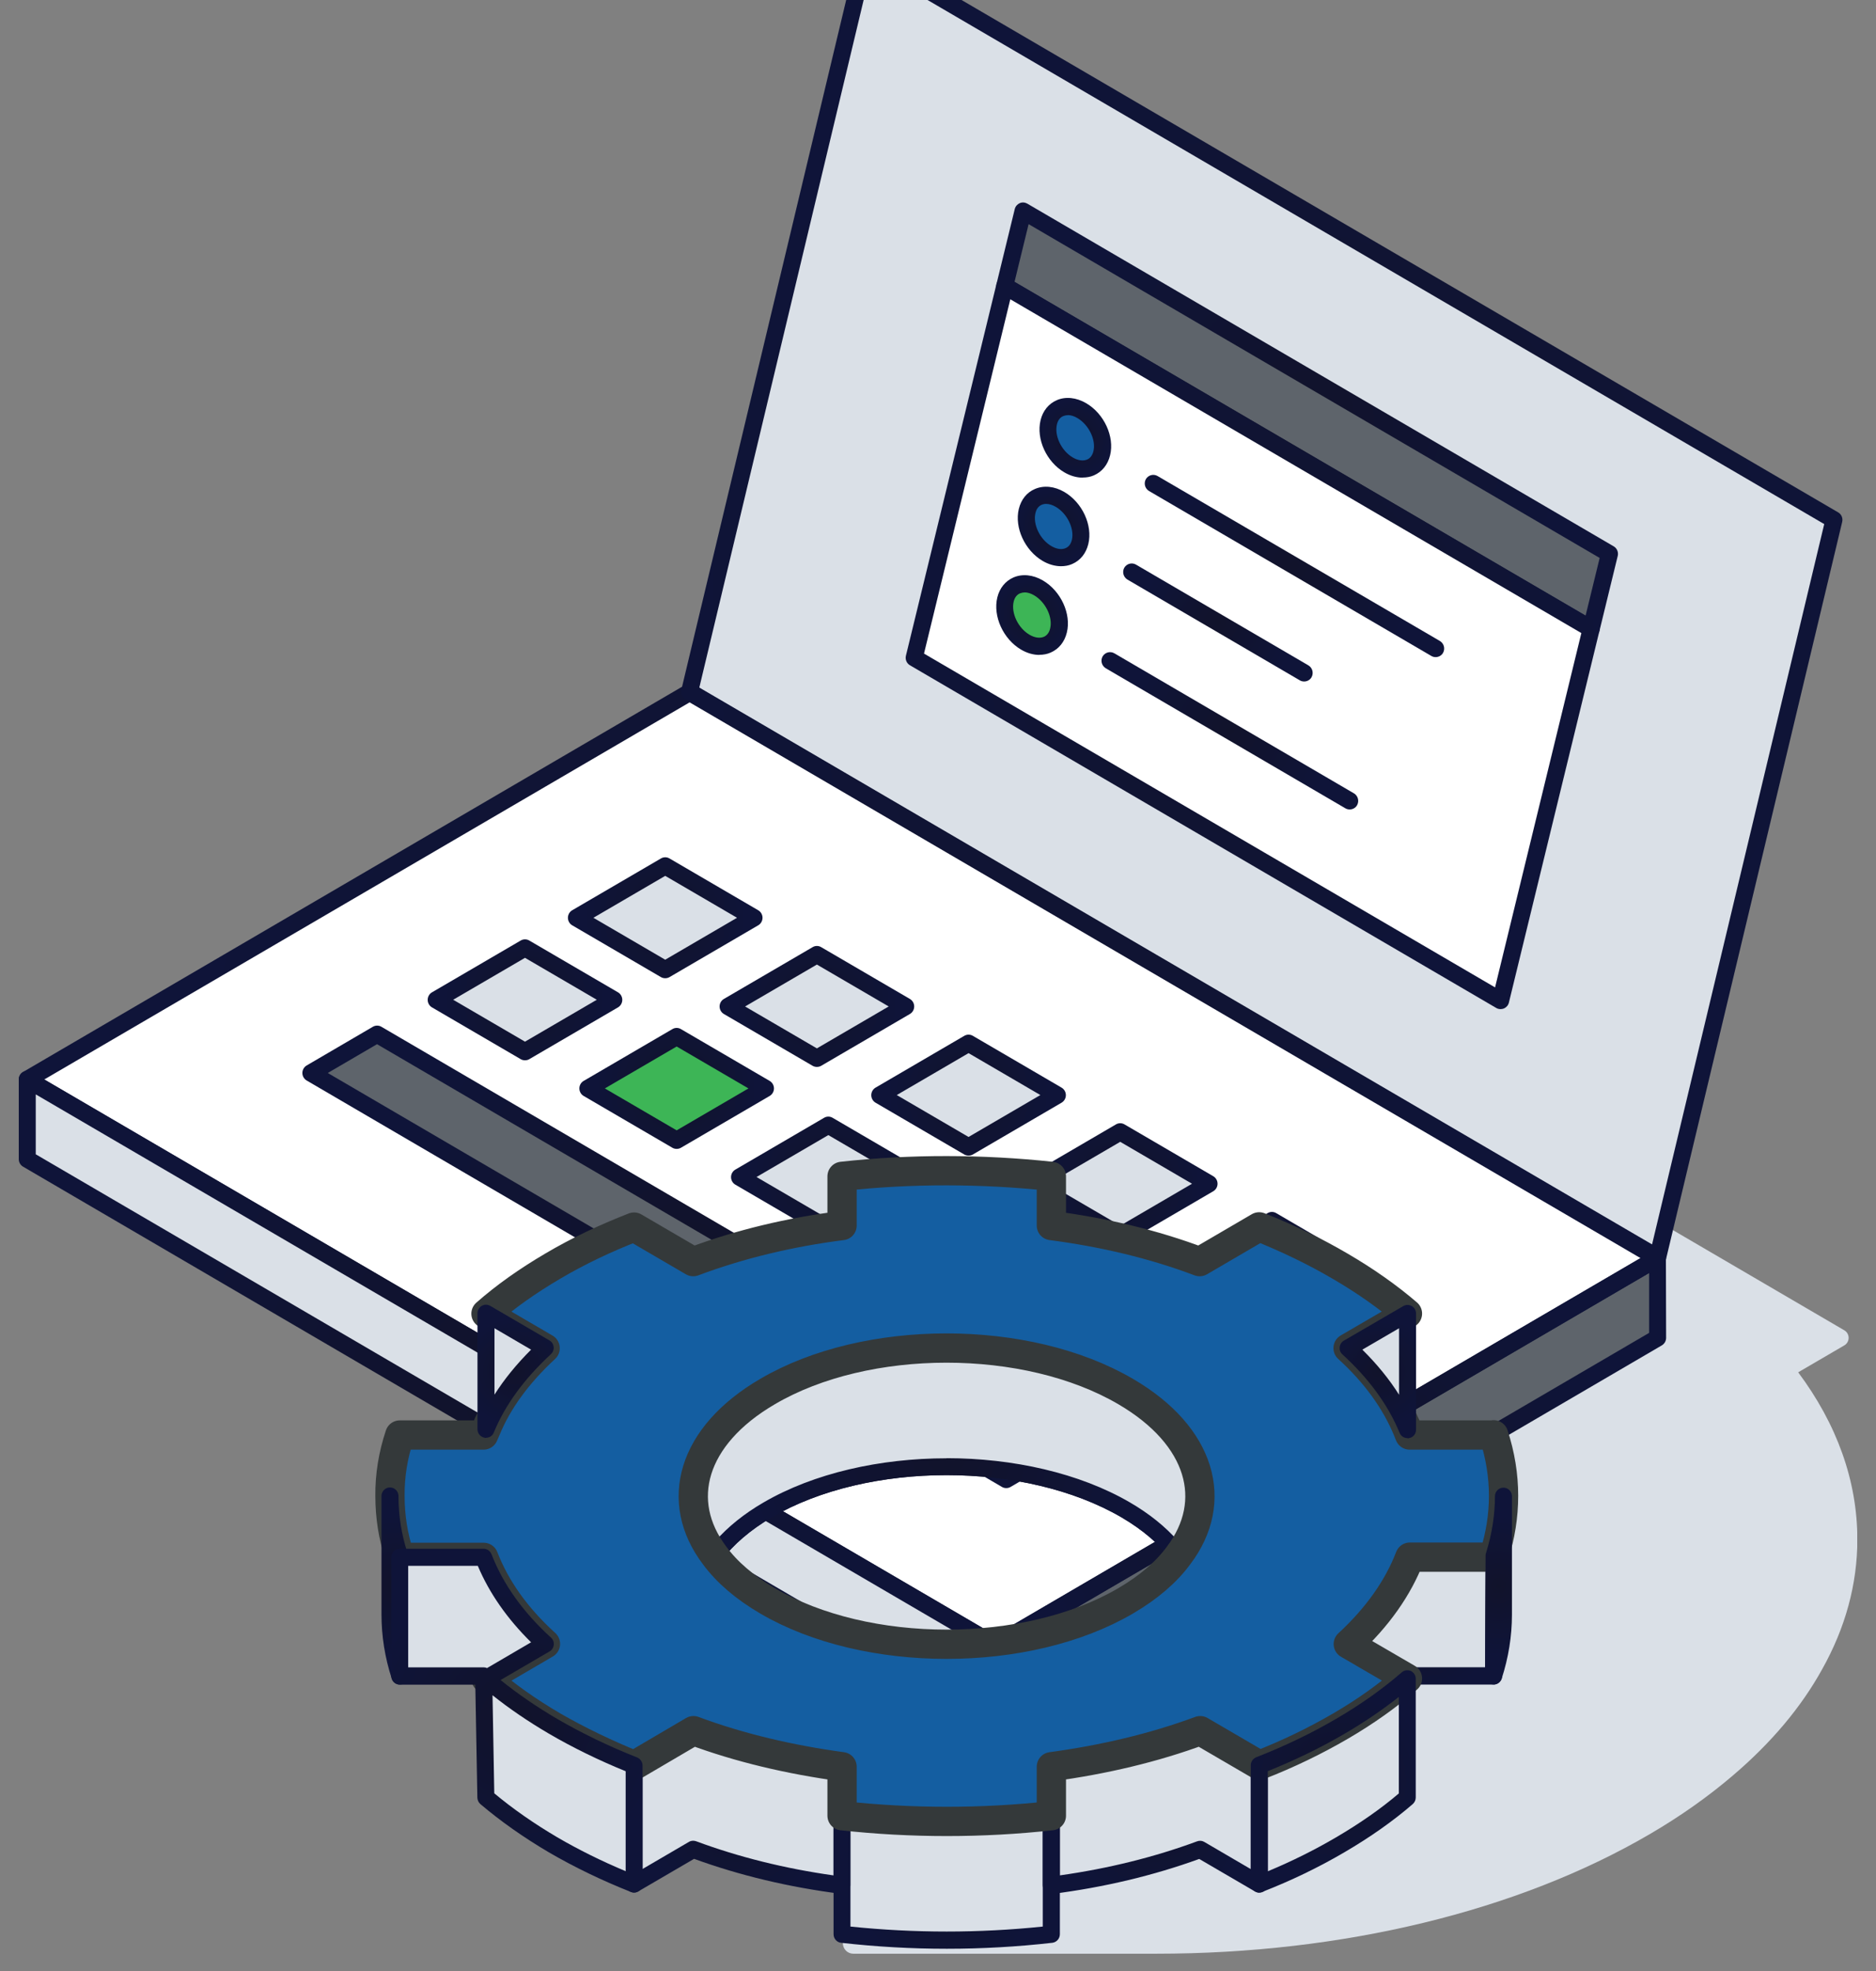 <svg width="100" height="105" viewBox="0 0 100 105" fill="none" xmlns="http://www.w3.org/2000/svg">
<rect x="0" y="0" width="100" height="105" fill="#808080" stroke="none"/>
<g clip-path="url(#clip0_1811_3606)">
<g style="mix-blend-mode:multiply">
<path d="M95.846 73.11L98.315 71.67C98.454 71.588 98.541 71.435 98.541 71.27C98.541 71.106 98.454 70.953 98.315 70.871L46.721 40.73C46.57 40.642 46.384 40.648 46.245 40.748C46.1 40.842 46.024 41.012 46.048 41.188L48.65 61.333C43.788 62.385 39.229 64.042 35.332 66.322C28.188 70.495 24.256 76.071 24.273 82.019V82.283C24.314 84.563 24.941 86.802 26.137 88.941C27.235 90.933 28.832 92.837 30.883 94.594C32.143 95.664 33.642 96.716 35.332 97.715C35.918 98.056 44.311 98.373 44.927 98.678V103.515C44.927 103.826 45.176 104.079 45.484 104.079H61.636C71.562 104.079 80.908 101.817 87.941 97.709C89.573 96.757 91.06 95.705 92.367 94.588C94.412 92.849 96.009 90.951 97.124 88.935C98.373 86.714 99.006 84.381 99.006 82.013C99.006 78.886 97.914 75.866 95.846 73.098V73.11Z" fill="#DAE0E7"/>
</g>
<path d="M88.354 67.022L53.046 87.648L1.453 57.508L36.761 36.887L88.354 67.022Z" fill="white"/>
<path d="M97.757 27.69L89.179 63.59L88.36 66.992L36.761 36.851L46.158 -2.451L97.757 27.69Z" fill="#DAE0E7"/>
<path d="M85.792 29.5L84.817 33.502L53.557 15.238L54.533 11.242L85.792 29.5Z" fill="#5E646B"/>
<path d="M84.817 33.96C84.735 33.96 84.66 33.943 84.59 33.901L53.331 15.643C53.157 15.543 53.07 15.337 53.116 15.138L54.092 11.136C54.127 10.995 54.225 10.883 54.353 10.824C54.487 10.765 54.632 10.777 54.76 10.848L86.019 29.106C86.193 29.206 86.28 29.418 86.234 29.611L85.258 33.614C85.223 33.755 85.124 33.866 84.997 33.925C84.939 33.948 84.881 33.96 84.817 33.96ZM54.08 15.014L84.52 32.797L85.27 29.723L54.83 11.941L54.08 15.014Z" fill="url(#paint0_radial_1811_3606)"/>
<path d="M53.557 15.238L48.731 35.041L79.99 53.3L84.817 33.496L53.557 15.238Z" fill="white"/>
<path d="M79.99 53.758C79.909 53.758 79.833 53.741 79.763 53.7L48.504 35.441C48.33 35.341 48.243 35.13 48.289 34.936L53.116 15.132C53.151 14.991 53.25 14.879 53.377 14.82C53.511 14.762 53.656 14.773 53.784 14.844L85.043 33.102C85.217 33.202 85.305 33.414 85.258 33.608L80.431 53.412C80.397 53.553 80.298 53.664 80.17 53.723C80.112 53.746 80.054 53.758 79.99 53.758ZM49.254 34.818L79.694 52.601L84.294 33.725L53.854 15.943L49.254 34.818Z" fill="url(#paint1_radial_1811_3606)"/>
<path d="M57.571 28.871C57.379 29.664 56.589 29.941 55.805 29.482C55.027 29.03 54.556 28.013 54.748 27.22C54.946 26.42 55.73 26.15 56.508 26.603C57.292 27.061 57.768 28.066 57.571 28.871Z" fill="#145EA1"/>
<path d="M56.427 33.59C56.229 34.389 55.439 34.671 54.655 34.213C53.877 33.76 53.407 32.744 53.598 31.944C53.79 31.151 54.58 30.875 55.358 31.327C56.142 31.786 56.618 32.802 56.421 33.596L56.427 33.59Z" fill="#3DB556"/>
<path d="M55.404 34.889C55.085 34.889 54.748 34.795 54.429 34.607C53.476 34.048 52.919 32.826 53.162 31.827C53.284 31.328 53.592 30.951 54.022 30.763C54.492 30.558 55.068 30.616 55.59 30.922C56.548 31.48 57.112 32.703 56.868 33.696C56.746 34.201 56.438 34.577 56.003 34.765C55.817 34.848 55.613 34.883 55.41 34.883L55.404 34.889ZM54.614 31.563C54.527 31.563 54.446 31.58 54.37 31.61C54.202 31.68 54.086 31.833 54.034 32.05C53.888 32.656 54.272 33.461 54.876 33.813C55.155 33.978 55.433 34.013 55.642 33.925C55.811 33.854 55.927 33.696 55.979 33.478C56.125 32.879 55.735 32.074 55.126 31.715C54.951 31.61 54.771 31.557 54.609 31.557L54.614 31.563Z" fill="url(#paint2_radial_1811_3606)"/>
<path d="M56.56 30.164C56.241 30.164 55.898 30.07 55.579 29.882C54.626 29.323 54.069 28.107 54.307 27.114C54.429 26.614 54.731 26.232 55.166 26.05C55.637 25.845 56.212 25.903 56.734 26.209C57.693 26.767 58.256 27.989 58.012 28.983C57.89 29.482 57.588 29.858 57.153 30.046C56.967 30.129 56.763 30.164 56.554 30.164H56.56ZM55.764 26.844C55.677 26.844 55.596 26.861 55.526 26.891C55.317 26.979 55.23 27.178 55.195 27.331C55.05 27.931 55.433 28.736 56.037 29.088C56.316 29.253 56.595 29.294 56.804 29.2C56.972 29.13 57.083 28.977 57.135 28.765C57.28 28.166 56.891 27.361 56.281 27.002C56.101 26.896 55.921 26.844 55.764 26.844Z" fill="url(#paint3_radial_1811_3606)"/>
<path d="M58.727 24.146C58.529 24.945 57.739 25.228 56.955 24.769C56.177 24.317 55.707 23.3 55.898 22.501C56.09 21.707 56.88 21.431 57.658 21.884C58.442 22.342 58.918 23.359 58.721 24.152L58.727 24.146Z" fill="#145EA1"/>
<path d="M57.71 25.445C57.391 25.445 57.054 25.351 56.734 25.163C55.782 24.605 55.224 23.388 55.468 22.383C55.59 21.884 55.898 21.508 56.328 21.32C56.798 21.114 57.373 21.173 57.896 21.478C58.855 22.037 59.418 23.259 59.174 24.252C59.052 24.758 58.744 25.134 58.314 25.322C58.128 25.404 57.925 25.439 57.722 25.439L57.71 25.445ZM56.92 22.119C56.833 22.119 56.752 22.137 56.676 22.166C56.508 22.236 56.392 22.389 56.34 22.607C56.194 23.212 56.578 24.017 57.182 24.37C57.461 24.534 57.739 24.57 57.948 24.481C58.117 24.411 58.233 24.252 58.285 24.035C58.431 23.435 58.041 22.63 57.431 22.272C57.257 22.166 57.077 22.113 56.915 22.113L56.92 22.119Z" fill="url(#paint4_radial_1811_3606)"/>
<path d="M76.528 35.006C76.453 35.006 76.372 34.989 76.302 34.947L61.247 26.156C61.032 26.027 60.957 25.751 61.079 25.527C61.207 25.31 61.48 25.233 61.7 25.357L76.755 34.148C76.97 34.278 77.045 34.554 76.923 34.777C76.842 34.924 76.685 35.006 76.528 35.006Z" fill="url(#paint5_radial_1811_3606)"/>
<path d="M69.518 36.305C69.443 36.305 69.361 36.287 69.292 36.246L60.097 30.875C59.883 30.746 59.807 30.469 59.929 30.246C60.057 30.029 60.33 29.952 60.55 30.076L69.745 35.447C69.96 35.576 70.035 35.852 69.913 36.076C69.832 36.222 69.675 36.305 69.518 36.305Z" fill="url(#paint6_radial_1811_3606)"/>
<path d="M71.946 43.122C71.87 43.122 71.789 43.104 71.719 43.063L58.942 35.6C58.727 35.47 58.651 35.194 58.773 34.971C58.901 34.754 59.174 34.677 59.395 34.8L72.172 42.264C72.387 42.393 72.463 42.669 72.341 42.892C72.26 43.039 72.103 43.122 71.946 43.122Z" fill="url(#paint7_radial_1811_3606)"/>
<path d="M88.36 71.276L53.052 91.897L53.046 87.648L88.354 67.022L88.36 71.276Z" fill="#5E646B"/>
<path d="M88.354 67.022L53.046 87.648L1.453 57.508L36.761 36.887L88.354 67.022Z" fill="white"/>
<path d="M53.046 88.106C52.971 88.106 52.889 88.089 52.82 88.048L1.227 57.907C1.087 57.825 1 57.672 1 57.507C1 57.343 1.087 57.19 1.227 57.108L36.534 36.481C36.673 36.399 36.848 36.399 36.987 36.481L88.58 66.622C88.72 66.704 88.807 66.857 88.807 67.022C88.807 67.186 88.72 67.339 88.58 67.421L53.273 88.048C53.203 88.089 53.122 88.106 53.046 88.106ZM2.359 57.507L53.046 87.113L87.448 67.022L36.76 37.416L2.359 57.507Z" fill="url(#paint8_radial_1811_3606)"/>
<path d="M53.052 92.355C52.977 92.355 52.895 92.338 52.825 92.297C52.686 92.214 52.599 92.061 52.599 91.903L52.587 87.654C52.587 87.49 52.675 87.337 52.814 87.254L88.121 66.628C88.261 66.546 88.435 66.546 88.574 66.628C88.714 66.71 88.801 66.863 88.801 67.022L88.812 71.27C88.812 71.435 88.725 71.588 88.586 71.67L53.279 92.297C53.209 92.338 53.128 92.355 53.052 92.355ZM53.499 87.913V91.104L87.906 71.006V67.815L53.499 87.913Z" fill="url(#paint9_radial_1811_3606)"/>
<path d="M35.459 51.654L30.726 48.892L35.459 46.13L40.193 48.892L35.459 51.654Z" fill="#DAE0E7"/>
<path d="M43.544 56.379L38.811 53.617L43.544 50.849L48.278 53.617L43.544 56.379Z" fill="#DAE0E7"/>
<path d="M51.629 61.104L46.895 58.336L51.629 55.574L56.363 58.336L51.629 61.104Z" fill="#DAE0E7"/>
<path d="M59.714 65.823L54.98 63.061L59.714 60.293L64.442 63.061L59.714 65.823Z" fill="#DAE0E7"/>
<path d="M67.799 70.547L63.065 67.785L67.799 65.018L72.527 67.785L67.799 70.547Z" fill="#145EA1"/>
<path d="M27.984 56.026L23.251 53.259L27.984 50.497L32.718 53.259L27.984 56.026Z" fill="#DAE0E7"/>
<path d="M36.069 60.745L31.336 57.983L36.069 55.216L40.797 57.983L36.069 60.745Z" fill="#3DB556"/>
<path d="M44.154 65.47L39.421 62.702L44.154 59.94L48.882 62.702L44.154 65.47Z" fill="#DAE0E7"/>
<path d="M52.239 70.189L47.505 67.427L52.239 64.665L56.967 67.427L52.239 70.189Z" fill="#DAE0E7"/>
<path d="M60.318 74.914L55.59 72.152L60.318 69.384L65.052 72.152L60.318 74.914Z" fill="#DAE0E7"/>
<path d="M53.052 91.897L1.453 61.756V57.507L53.046 87.648L53.052 91.897Z" fill="#DAE0E7"/>
<path d="M53.052 92.355C52.977 92.355 52.895 92.338 52.826 92.297L1.227 62.15C1.087 62.068 1 61.915 1 61.75V57.508C1 57.343 1.087 57.19 1.227 57.108C1.366 57.026 1.54 57.026 1.68 57.108L53.273 87.249C53.412 87.331 53.499 87.484 53.499 87.642V91.891C53.511 92.056 53.424 92.208 53.285 92.291C53.215 92.332 53.133 92.349 53.058 92.349L53.052 92.355ZM1.906 61.492L52.599 91.104V87.913L1.906 58.301V61.486V61.492Z" fill="url(#paint10_radial_1811_3606)"/>
<path d="M35.459 52.113C35.384 52.113 35.303 52.095 35.233 52.054L30.499 49.292C30.36 49.21 30.273 49.057 30.273 48.892C30.273 48.728 30.36 48.575 30.499 48.493L35.233 45.731C35.372 45.649 35.547 45.649 35.686 45.731L40.419 48.493C40.559 48.575 40.646 48.728 40.646 48.892C40.646 49.057 40.559 49.21 40.419 49.292L35.686 52.054C35.616 52.095 35.535 52.113 35.459 52.113ZM31.632 48.892L35.459 51.126L39.287 48.892L35.459 46.659L31.632 48.892Z" fill="url(#paint11_radial_1811_3606)"/>
<path d="M43.544 56.837C43.469 56.837 43.388 56.82 43.318 56.779L38.584 54.017C38.445 53.934 38.358 53.782 38.358 53.617C38.358 53.453 38.445 53.3 38.584 53.218L43.318 50.456C43.457 50.373 43.631 50.373 43.771 50.456L48.504 53.218C48.644 53.3 48.731 53.453 48.731 53.617C48.731 53.782 48.644 53.934 48.504 54.017L43.771 56.779C43.701 56.82 43.62 56.837 43.544 56.837ZM39.717 53.617L43.544 55.85L47.372 53.617L43.544 51.384L39.717 53.617Z" fill="url(#paint12_radial_1811_3606)"/>
<path d="M51.629 61.562C51.554 61.562 51.472 61.545 51.403 61.504L46.669 58.742C46.53 58.659 46.443 58.507 46.443 58.342C46.443 58.177 46.53 58.025 46.669 57.942L51.403 55.18C51.542 55.098 51.716 55.098 51.856 55.18L56.589 57.942C56.729 58.025 56.816 58.177 56.816 58.342C56.816 58.507 56.729 58.659 56.589 58.742L51.856 61.504C51.786 61.545 51.705 61.562 51.629 61.562ZM47.802 58.336L51.629 60.569L55.457 58.336L51.629 56.103L47.802 58.336Z" fill="url(#paint13_radial_1811_3606)"/>
<path d="M59.714 66.281C59.639 66.281 59.557 66.263 59.487 66.222L54.754 63.46C54.614 63.378 54.527 63.225 54.527 63.061C54.527 62.896 54.614 62.743 54.754 62.661L59.487 59.899C59.627 59.817 59.801 59.817 59.941 59.899L64.674 62.661C64.814 62.743 64.901 62.896 64.901 63.061C64.901 63.225 64.814 63.378 64.674 63.46L59.941 66.222C59.871 66.263 59.789 66.281 59.714 66.281ZM55.886 63.061L59.714 65.294L63.541 63.061L59.714 60.828L55.886 63.061Z" fill="url(#paint14_radial_1811_3606)"/>
<path d="M67.799 71.006C67.723 71.006 67.642 70.988 67.572 70.947L62.839 68.185C62.699 68.103 62.612 67.95 62.612 67.785C62.612 67.621 62.699 67.468 62.839 67.386L67.572 64.624C67.712 64.542 67.886 64.542 68.025 64.624L72.759 67.386C72.898 67.468 72.986 67.621 72.986 67.785C72.986 67.95 72.898 68.103 72.759 68.185L68.025 70.947C67.956 70.988 67.874 71.006 67.799 71.006ZM63.971 67.785L67.799 70.019L71.626 67.785L67.799 65.552L63.971 67.785Z" fill="url(#paint15_radial_1811_3606)"/>
<path d="M27.985 56.485C27.909 56.485 27.828 56.467 27.758 56.426L23.024 53.664C22.885 53.582 22.798 53.429 22.798 53.264C22.798 53.1 22.885 52.947 23.024 52.865L27.758 50.103C27.897 50.021 28.072 50.021 28.211 50.103L32.945 52.865C33.084 52.947 33.171 53.1 33.171 53.264C33.171 53.429 33.084 53.582 32.945 53.664L28.211 56.426C28.141 56.467 28.06 56.485 27.985 56.485ZM24.157 53.259L27.985 55.492L31.812 53.259L27.985 51.026L24.157 53.259Z" fill="url(#paint16_radial_1811_3606)"/>
<path d="M36.069 61.204C35.994 61.204 35.912 61.186 35.843 61.145L31.109 58.383C30.97 58.301 30.883 58.148 30.883 57.983C30.883 57.819 30.97 57.666 31.109 57.584L35.843 54.822C35.982 54.739 36.156 54.739 36.296 54.822L41.029 57.584C41.169 57.666 41.256 57.819 41.256 57.983C41.256 58.148 41.169 58.301 41.029 58.383L36.296 61.145C36.226 61.186 36.145 61.204 36.069 61.204ZM32.242 57.983L36.069 60.216L39.897 57.983L36.069 55.75L32.242 57.983Z" fill="url(#paint17_radial_1811_3606)"/>
<path d="M44.154 65.928C44.079 65.928 43.997 65.911 43.928 65.87L39.194 63.108C39.055 63.026 38.968 62.873 38.968 62.708C38.968 62.544 39.055 62.391 39.194 62.309L43.928 59.547C44.067 59.464 44.241 59.464 44.381 59.547L49.114 62.309C49.254 62.391 49.341 62.544 49.341 62.708C49.341 62.873 49.254 63.026 49.114 63.108L44.381 65.87C44.311 65.911 44.23 65.928 44.154 65.928ZM40.327 62.702L44.154 64.935L47.982 62.702L44.154 60.469L40.327 62.702Z" fill="url(#paint18_radial_1811_3606)"/>
<path d="M52.239 70.647C52.164 70.647 52.082 70.63 52.013 70.588L47.279 67.826C47.14 67.744 47.053 67.591 47.053 67.427C47.053 67.262 47.14 67.11 47.279 67.027L52.013 64.265C52.152 64.183 52.326 64.183 52.466 64.265L57.199 67.027C57.339 67.11 57.426 67.262 57.426 67.427C57.426 67.591 57.339 67.744 57.199 67.826L52.466 70.588C52.396 70.63 52.315 70.647 52.239 70.647ZM48.412 67.427L52.239 69.66L56.067 67.427L52.239 65.194L48.412 67.427Z" fill="url(#paint19_radial_1811_3606)"/>
<path d="M60.318 75.372C60.242 75.372 60.161 75.355 60.092 75.313L55.358 72.551C55.218 72.469 55.131 72.316 55.131 72.152C55.131 71.987 55.218 71.834 55.358 71.752L60.092 68.99C60.231 68.908 60.405 68.908 60.544 68.99L65.278 71.752C65.418 71.834 65.505 71.987 65.505 72.152C65.505 72.316 65.418 72.469 65.278 72.551L60.544 75.313C60.475 75.355 60.394 75.372 60.318 75.372ZM56.496 72.152L60.324 74.385L64.151 72.152L60.324 69.919L56.496 72.152Z" fill="url(#paint20_radial_1811_3606)"/>
<path d="M53.639 78.816L16.566 57.161L20.097 55.104L57.164 76.759L53.639 78.816Z" fill="#5E646B"/>
<path d="M53.639 79.274C53.563 79.274 53.482 79.257 53.412 79.215L16.345 57.56C16.206 57.478 16.118 57.325 16.118 57.161C16.118 56.996 16.206 56.843 16.345 56.761L19.876 54.698C20.016 54.616 20.19 54.616 20.329 54.698L57.397 76.353C57.536 76.436 57.623 76.588 57.623 76.753C57.623 76.918 57.536 77.07 57.397 77.153L53.865 79.215C53.795 79.257 53.714 79.274 53.639 79.274ZM17.472 57.161L53.633 78.287L56.258 76.753L20.097 55.627L17.472 57.161Z" fill="url(#paint21_radial_1811_3606)"/>
<path d="M88.36 67.451C88.278 67.451 88.203 67.427 88.133 67.392L36.534 37.251C36.36 37.151 36.273 36.945 36.319 36.746L45.717 -2.557C45.751 -2.698 45.844 -2.815 45.978 -2.868C46.111 -2.927 46.257 -2.915 46.384 -2.845L97.984 27.296C98.158 27.396 98.245 27.602 98.198 27.802L88.801 67.104C88.766 67.245 88.667 67.362 88.54 67.415C88.481 67.439 88.424 67.451 88.36 67.451ZM37.277 36.628L88.063 66.293L97.24 27.919L46.454 -1.746L37.277 36.628Z" fill="url(#paint22_radial_1811_3606)"/>
<path d="M79.607 76.447H75.14C75.1 76.347 75.065 76.254 75.024 76.159C74.391 74.632 73.34 73.162 71.859 71.817L75.024 69.977C73.99 69.09 72.794 68.244 71.441 67.456C70.099 66.669 68.647 65.969 67.119 65.358L63.948 67.21C61.486 66.281 58.808 65.646 56.043 65.288V62.667C52.361 62.273 48.557 62.261 44.886 62.667V65.288C42.11 65.64 39.426 66.281 36.952 67.21L33.798 65.37C32.259 65.969 30.819 66.651 29.465 67.45C28.124 68.238 26.933 69.078 25.905 69.983L29.059 71.823C27.589 73.18 26.526 74.637 25.905 76.154C25.859 76.254 25.818 76.353 25.777 76.447H21.311C20.951 77.523 20.776 78.616 20.788 79.697C20.788 80.772 20.951 81.836 21.288 82.859C21.299 82.9 21.305 82.935 21.317 82.965H25.783C26.405 84.581 27.497 86.144 29.076 87.572L25.905 89.423C26.945 90.328 28.141 91.174 29.489 91.962C30.842 92.737 32.294 93.436 33.81 94.048L36.964 92.197C39.426 93.113 42.115 93.742 44.886 94.118V96.727C48.574 97.133 52.373 97.133 56.043 96.727V94.118C58.82 93.742 61.503 93.113 63.977 92.197L67.131 94.036C68.67 93.436 70.111 92.737 71.452 91.956C72.805 91.168 73.99 90.322 75.024 89.417L71.87 87.583C73.439 86.138 74.531 84.569 75.152 82.953H79.618C79.618 82.953 79.636 82.882 79.647 82.847C79.978 81.813 80.147 80.761 80.147 79.685C80.147 78.61 79.973 77.517 79.618 76.436L79.607 76.447ZM62.827 82.859C62.177 83.746 61.23 84.563 60.004 85.28C54.736 88.365 46.181 88.365 40.913 85.28C39.688 84.563 38.741 83.746 38.09 82.859C35.918 79.991 36.865 76.494 40.913 74.132C46.181 71.041 54.725 71.041 60.004 74.132C64.053 76.494 64.999 79.991 62.827 82.859Z" fill="#145EA1"/>
<path d="M56.038 96.728V103.039C52.367 103.45 48.574 103.45 44.88 103.039V96.728C48.568 97.139 52.367 97.139 56.038 96.728Z" fill="#DAE0E7"/>
<path d="M67.125 94.042V100.365L63.971 98.525C61.497 99.442 58.814 100.083 56.038 100.435V94.124C58.814 93.76 61.497 93.119 63.971 92.202L67.125 94.042Z" fill="#DAE0E7"/>
<path d="M79.641 82.859L79.612 89.27H75.146C75.105 89.37 75.071 89.476 75.018 89.576V89.429L71.865 87.59C73.433 86.144 74.525 84.575 75.146 82.959H79.612C79.612 82.959 79.63 82.888 79.641 82.859Z" fill="#DAE0E7"/>
<path d="M75.018 89.429V95.752C73.985 96.645 72.8 97.486 71.447 98.273C70.105 99.06 68.664 99.76 67.125 100.359V94.036C68.664 93.436 70.105 92.743 71.447 91.956C72.8 91.168 73.985 90.322 75.018 89.423V89.429Z" fill="#DAE0E7"/>
<path d="M50.468 103.815C48.586 103.815 46.704 103.709 44.834 103.497C44.607 103.474 44.433 103.274 44.433 103.039V96.728C44.433 96.598 44.485 96.475 44.584 96.387C44.683 96.299 44.805 96.257 44.938 96.275C48.615 96.686 52.338 96.686 55.991 96.275C56.119 96.263 56.246 96.304 56.345 96.387C56.444 96.475 56.496 96.598 56.496 96.728V103.039C56.496 103.274 56.322 103.468 56.096 103.497C54.231 103.709 52.355 103.815 50.473 103.815H50.468ZM45.333 102.633C48.742 102.986 52.187 102.986 55.584 102.633V97.239C52.187 97.585 48.748 97.585 45.333 97.239V102.633Z" fill="url(#paint23_radial_1811_3606)"/>
<path d="M44.88 94.118V100.43C42.104 100.077 39.421 99.436 36.958 98.52L33.804 100.359V94.048L36.958 92.197C39.421 93.113 42.11 93.754 44.88 94.118Z" fill="#DAE0E7"/>
<path d="M44.88 100.888C44.88 100.888 44.845 100.888 44.822 100.888C42.051 100.536 39.42 99.907 36.998 99.025L34.025 100.759C33.885 100.841 33.711 100.841 33.572 100.759C33.432 100.677 33.345 100.524 33.345 100.359V94.048C33.345 93.883 33.432 93.736 33.572 93.654L36.725 91.803C36.842 91.732 36.981 91.721 37.109 91.768C39.502 92.661 42.139 93.296 44.932 93.666C45.159 93.695 45.327 93.889 45.327 94.118V100.43C45.327 100.559 45.269 100.688 45.176 100.771C45.095 100.847 44.985 100.888 44.874 100.888H44.88ZM36.958 98.061C37.01 98.061 37.062 98.073 37.115 98.091C39.38 98.931 41.837 99.542 44.427 99.907V94.518C41.784 94.148 39.293 93.537 36.998 92.702L34.251 94.312V99.566L36.725 98.12C36.795 98.079 36.871 98.061 36.952 98.061H36.958Z" fill="url(#paint24_radial_1811_3606)"/>
<path d="M62.827 83.317C62.688 83.329 62.554 83.252 62.467 83.135C61.811 82.259 60.905 81.49 59.778 80.831C54.632 77.834 46.274 77.834 41.14 80.831C40.013 81.49 39.084 82.283 38.451 83.135C38.364 83.252 38.224 83.323 38.09 83.317C37.951 83.317 37.818 83.252 37.73 83.135C36.691 81.76 36.302 80.232 36.598 78.71C36.975 76.794 38.387 75.072 40.687 73.733C46.071 70.571 54.835 70.571 60.231 73.733C62.525 75.072 63.942 76.794 64.32 78.71C64.622 80.232 64.227 81.76 63.187 83.135C63.1 83.247 62.967 83.317 62.827 83.317ZM50.456 77.681C53.993 77.681 57.536 78.469 60.231 80.038C61.253 80.632 62.119 81.325 62.798 82.101C63.425 81.078 63.646 79.979 63.431 78.892C63.112 77.264 61.817 75.719 59.778 74.532C54.632 71.517 46.274 71.517 41.146 74.532C39.113 75.719 37.812 77.27 37.492 78.898C37.277 79.979 37.492 81.078 38.125 82.107C38.793 81.343 39.67 80.637 40.693 80.044C43.382 78.475 46.919 77.687 50.456 77.687V77.681Z" fill="url(#paint25_radial_1811_3606)"/>
<path d="M56.038 100.888C55.927 100.888 55.823 100.847 55.736 100.771C55.637 100.682 55.584 100.559 55.584 100.43V94.118C55.584 93.889 55.753 93.695 55.979 93.666C58.773 93.302 61.41 92.661 63.815 91.768C63.942 91.721 64.082 91.732 64.198 91.803L67.352 93.642C67.491 93.725 67.578 93.877 67.578 94.042V100.365C67.578 100.53 67.491 100.682 67.352 100.765C67.212 100.847 67.038 100.847 66.899 100.765L63.925 99.031C61.491 99.913 58.86 100.541 56.09 100.894C56.072 100.894 56.049 100.894 56.032 100.894L56.038 100.888ZM56.49 94.518V99.907C59.081 99.542 61.544 98.931 63.815 98.091C63.942 98.044 64.082 98.056 64.198 98.126L66.672 99.572V94.306L63.925 92.702C61.625 93.537 59.127 94.148 56.49 94.518Z" fill="url(#paint26_radial_1811_3606)"/>
<path d="M75.018 90.04C74.984 90.04 74.949 90.04 74.914 90.028C74.751 89.987 74.629 89.864 74.583 89.711L71.638 87.989C71.51 87.918 71.429 87.789 71.412 87.642C71.394 87.495 71.452 87.354 71.557 87.254C73.049 85.879 74.112 84.381 74.722 82.8C74.792 82.624 74.96 82.506 75.146 82.506H79.456C79.531 82.465 79.618 82.447 79.706 82.465C79.926 82.5 80.1 82.647 80.1 82.871L80.071 89.282C80.071 89.534 79.868 89.74 79.618 89.74H75.454C75.454 89.74 75.436 89.775 75.431 89.793C75.355 89.952 75.193 90.046 75.024 90.046L75.018 90.04ZM72.614 87.501L74.96 88.871C75.018 88.835 75.082 88.818 75.146 88.818H79.165L79.189 83.423H75.454C74.85 84.863 73.897 86.232 72.62 87.501H72.614Z" fill="url(#paint27_radial_1811_3606)"/>
<path d="M62.827 82.859C62.177 81.995 61.242 81.155 60.004 80.438C54.731 77.364 46.181 77.364 40.913 80.438C39.676 81.155 38.735 81.995 38.09 82.859C35.918 79.991 36.865 76.495 40.913 74.132C46.181 71.041 54.725 71.041 60.004 74.132C64.053 76.495 64.999 79.991 62.827 82.859Z" fill="#DAE0E7"/>
<path d="M62.827 83.317C62.688 83.329 62.554 83.252 62.467 83.135C61.811 82.259 60.905 81.49 59.778 80.831C54.632 77.834 46.274 77.834 41.14 80.831C40.013 81.49 39.084 82.283 38.451 83.135C38.364 83.252 38.224 83.323 38.09 83.317C37.951 83.317 37.818 83.252 37.73 83.135C36.691 81.76 36.302 80.232 36.598 78.71C36.975 76.794 38.387 75.072 40.687 73.733C46.071 70.571 54.835 70.571 60.231 73.733C62.525 75.072 63.942 76.794 64.32 78.71C64.622 80.232 64.227 81.76 63.187 83.135C63.1 83.247 62.967 83.317 62.827 83.317ZM50.456 77.681C53.993 77.681 57.536 78.469 60.231 80.038C61.253 80.632 62.119 81.325 62.798 82.101C63.425 81.078 63.646 79.979 63.431 78.892C63.112 77.264 61.817 75.719 59.778 74.532C54.632 71.517 46.274 71.517 41.146 74.532C39.113 75.719 37.812 77.27 37.492 78.898C37.277 79.979 37.492 81.078 38.125 82.107C38.793 81.343 39.67 80.637 40.693 80.044C43.382 78.475 46.919 77.687 50.456 77.687V77.681Z" fill="url(#paint28_radial_1811_3606)"/>
<path d="M79.607 76.447H75.14C75.1 76.347 75.065 76.254 75.024 76.159C74.391 74.632 73.34 73.162 71.859 71.817L75.024 69.977C73.99 69.09 72.794 68.244 71.441 67.456C70.099 66.669 68.647 65.969 67.119 65.358L63.948 67.21C61.486 66.281 58.808 65.646 56.043 65.288V62.667C52.361 62.273 48.557 62.261 44.886 62.667V65.288C42.11 65.64 39.426 66.281 36.952 67.21L33.798 65.37C32.259 65.969 30.819 66.651 29.465 67.45C28.124 68.238 26.933 69.078 25.905 69.983L29.059 71.823C27.589 73.18 26.526 74.637 25.905 76.154C25.859 76.254 25.818 76.353 25.777 76.447H21.311C20.951 77.523 20.776 78.616 20.788 79.697C20.788 80.772 20.951 81.836 21.288 82.859C21.299 82.9 21.305 82.935 21.317 82.965H25.783C26.405 84.581 27.497 86.144 29.076 87.572L25.905 89.423C26.945 90.328 28.141 91.174 29.489 91.962C30.842 92.737 32.294 93.436 33.81 94.048L36.964 92.197C39.426 93.113 42.115 93.742 44.886 94.118V96.727C48.574 97.133 52.373 97.133 56.043 96.727V94.118C58.82 93.742 61.503 93.113 63.977 92.197L67.131 94.036C68.67 93.436 70.111 92.737 71.452 91.956C72.805 91.168 73.99 90.322 75.024 89.417L71.87 87.583C73.439 86.138 74.531 84.569 75.152 82.953H79.618C79.618 82.953 79.636 82.882 79.647 82.847C79.978 81.813 80.147 80.761 80.147 79.685C80.147 78.61 79.973 77.517 79.618 76.436L79.607 76.447ZM62.827 82.859C62.177 83.746 61.23 84.563 60.004 85.28C54.736 88.365 46.181 88.365 40.913 85.28C39.688 84.563 38.741 83.746 38.09 82.859C35.918 79.991 36.865 76.494 40.913 74.132C46.181 71.041 54.725 71.041 60.004 74.132C64.053 76.494 64.999 79.991 62.827 82.859Z" stroke="#34393A" stroke-width="1.56" stroke-linecap="round" stroke-linejoin="round"/>
<path d="M67.125 100.823C67.032 100.823 66.945 100.794 66.87 100.741C66.748 100.653 66.672 100.512 66.672 100.365V94.042C66.672 93.854 66.788 93.683 66.963 93.613C68.49 93.019 69.919 92.326 71.22 91.568C72.521 90.81 73.7 89.975 74.722 89.088C74.856 88.97 75.047 88.947 75.204 89.017C75.367 89.094 75.466 89.252 75.466 89.435V95.758C75.466 95.893 75.407 96.016 75.309 96.105C74.263 97.01 73.038 97.873 71.667 98.673C70.296 99.478 68.821 100.189 67.282 100.788C67.23 100.812 67.172 100.818 67.119 100.818L67.125 100.823ZM67.578 94.353V99.689C68.85 99.16 70.07 98.555 71.22 97.879C72.474 97.145 73.601 96.363 74.565 95.54V90.398C73.688 91.092 72.718 91.75 71.673 92.361C70.418 93.096 69.042 93.766 67.578 94.353Z" fill="url(#paint29_radial_1811_3606)"/>
<path d="M79.613 89.734C79.613 89.734 79.566 89.734 79.537 89.728C79.316 89.693 79.154 89.499 79.16 89.276L79.189 82.865C79.189 82.818 79.194 82.77 79.212 82.729C79.525 81.736 79.688 80.72 79.688 79.709C79.688 79.456 79.891 79.251 80.141 79.251C80.391 79.251 80.594 79.456 80.594 79.709V86.02C80.594 87.166 80.408 88.312 80.048 89.423C79.984 89.611 79.81 89.74 79.618 89.74L79.613 89.734Z" fill="url(#paint30_radial_1811_3606)"/>
<path d="M75.024 69.971V76.159C74.391 74.632 73.34 73.162 71.859 71.817L75.024 69.977V69.971Z" fill="#DAE0E7"/>
<path d="M75.024 76.612C74.844 76.612 74.676 76.506 74.606 76.33C73.99 74.837 72.962 73.433 71.557 72.152C71.446 72.052 71.394 71.911 71.412 71.764C71.429 71.617 71.51 71.488 71.638 71.417L74.803 69.578C74.943 69.496 75.117 69.496 75.256 69.578C75.396 69.66 75.483 69.813 75.483 69.977V76.165C75.483 76.383 75.332 76.571 75.117 76.612C75.088 76.618 75.059 76.624 75.03 76.624L75.024 76.612ZM72.62 71.899C73.392 72.663 74.048 73.462 74.577 74.303V70.759L72.62 71.899Z" fill="url(#paint31_radial_1811_3606)"/>
<path d="M29.059 71.811C27.589 73.168 26.526 74.626 25.905 76.142V69.966L29.059 71.805V71.811Z" fill="#DAE0E7"/>
<path d="M25.905 76.6C25.876 76.6 25.847 76.6 25.818 76.589C25.609 76.547 25.452 76.359 25.452 76.142V69.966C25.452 69.801 25.539 69.648 25.679 69.566C25.818 69.484 25.992 69.484 26.132 69.566L29.285 71.406C29.413 71.476 29.495 71.605 29.512 71.752C29.529 71.899 29.471 72.04 29.367 72.14C27.944 73.451 26.922 74.855 26.323 76.312C26.254 76.489 26.085 76.594 25.905 76.594V76.6ZM26.358 70.765V74.297C26.881 73.474 27.531 72.675 28.31 71.899L26.358 70.759V70.765Z" fill="url(#paint32_radial_1811_3606)"/>
<path d="M21.311 89.74C21.119 89.74 20.945 89.617 20.881 89.423C20.515 88.3 20.335 87.149 20.335 86.008V79.697C20.335 79.445 20.538 79.239 20.788 79.239C21.038 79.239 21.241 79.445 21.241 79.697C21.241 80.72 21.398 81.736 21.718 82.718C21.729 82.765 21.77 82.912 21.77 82.959V89.282C21.77 89.505 21.607 89.699 21.387 89.734C21.363 89.734 21.34 89.734 21.317 89.734L21.311 89.74Z" fill="url(#paint33_radial_1811_3606)"/>
<path d="M33.804 94.048V100.359C32.288 99.76 30.836 99.061 29.483 98.273C28.141 97.486 26.945 96.639 25.899 95.752L25.783 89.282H21.317V82.959H25.783C26.404 84.575 27.497 86.138 29.07 87.578L25.899 89.429C26.939 90.328 28.135 91.174 29.483 91.962C30.836 92.749 32.288 93.448 33.804 94.048Z" fill="#DAE0E7"/>
<path d="M33.804 100.823C33.746 100.823 33.694 100.812 33.642 100.794C32.097 100.183 30.621 99.472 29.256 98.678C27.909 97.885 26.683 97.021 25.609 96.11C25.51 96.028 25.452 95.899 25.446 95.769L25.336 89.746H21.311C21.061 89.746 20.858 89.54 20.858 89.288V82.965C20.858 82.712 21.061 82.506 21.311 82.506H25.777C25.963 82.506 26.132 82.624 26.201 82.8C26.817 84.392 27.88 85.885 29.373 87.243C29.483 87.343 29.535 87.484 29.518 87.63C29.5 87.777 29.419 87.907 29.291 87.977L26.683 89.499C27.584 90.228 28.594 90.921 29.698 91.568C31.022 92.338 32.457 93.031 33.961 93.624C34.135 93.695 34.251 93.865 34.251 94.053V100.365C34.251 100.518 34.176 100.659 34.054 100.741C33.978 100.794 33.886 100.823 33.798 100.823H33.804ZM26.347 95.534C27.34 96.363 28.472 97.15 29.709 97.879C30.848 98.543 32.073 99.148 33.351 99.683V94.359C31.911 93.771 30.534 93.102 29.256 92.355C28.165 91.715 27.16 91.033 26.254 90.31L26.347 95.528V95.534ZM21.764 88.823H25.777C25.841 88.823 25.905 88.835 25.957 88.865L28.31 87.489C27.032 86.232 26.079 84.863 25.47 83.417H21.758V88.823H21.764Z" fill="url(#paint34_radial_1811_3606)"/>
</g>
<defs>
<radialGradient id="paint0_radial_1811_3606" cx="0" cy="0" r="1" gradientUnits="userSpaceOnUse" gradientTransform="translate(69.675 22.372) scale(14.242 14.409)">
<stop stop-color="#11132B"/>
<stop offset="1" stop-color="#0F1439"/>
</radialGradient>
<radialGradient id="paint1_radial_1811_3606" cx="0" cy="0" r="1" gradientUnits="userSpaceOnUse" gradientTransform="translate(66.777 34.272) scale(18.882 19.105)">
<stop stop-color="#11132B"/>
<stop offset="1" stop-color="#0F1439"/>
</radialGradient>
<radialGradient id="paint2_radial_1811_3606" cx="0" cy="0" r="1" gradientUnits="userSpaceOnUse" gradientTransform="translate(55.009 32.767) scale(2.004 2.027)">
<stop stop-color="#11132B"/>
<stop offset="1" stop-color="#0F1439"/>
</radialGradient>
<radialGradient id="paint3_radial_1811_3606" cx="0" cy="0" r="1" gradientUnits="userSpaceOnUse" gradientTransform="translate(56.159 28.042) scale(2.004 2.027)">
<stop stop-color="#11132B"/>
<stop offset="1" stop-color="#0F1439"/>
</radialGradient>
<radialGradient id="paint4_radial_1811_3606" cx="0" cy="0" r="1" gradientUnits="userSpaceOnUse" gradientTransform="translate(57.315 23.324) scale(2.004 2.027)">
<stop stop-color="#11132B"/>
<stop offset="1" stop-color="#0F1439"/>
</radialGradient>
<radialGradient id="paint5_radial_1811_3606" cx="0" cy="0" r="1" gradientUnits="userSpaceOnUse" gradientTransform="translate(69.001 30.152) scale(6.586 6.664)">
<stop stop-color="#11132B"/>
<stop offset="1" stop-color="#0F1439"/>
</radialGradient>
<radialGradient id="paint6_radial_1811_3606" cx="0" cy="0" r="1" gradientUnits="userSpaceOnUse" gradientTransform="translate(64.924 33.161) scale(4.193 4.243)">
<stop stop-color="#11132B"/>
<stop offset="1" stop-color="#0F1439"/>
</radialGradient>
<radialGradient id="paint7_radial_1811_3606" cx="0" cy="0" r="1" gradientUnits="userSpaceOnUse" gradientTransform="translate(65.563 38.932) scale(5.657 5.724)">
<stop stop-color="#11132B"/>
<stop offset="1" stop-color="#0F1439"/>
</radialGradient>
<radialGradient id="paint8_radial_1811_3606" cx="0" cy="0" r="1" gradientUnits="userSpaceOnUse" gradientTransform="translate(44.903 62.267) scale(35.911 36.335)">
<stop stop-color="#11132B"/>
<stop offset="1" stop-color="#0F1439"/>
</radialGradient>
<radialGradient id="paint9_radial_1811_3606" cx="0" cy="0" r="1" gradientUnits="userSpaceOnUse" gradientTransform="translate(70.703 79.462) scale(15.659 15.843)">
<stop stop-color="#11132B"/>
<stop offset="1" stop-color="#0F1439"/>
</radialGradient>
<radialGradient id="paint10_radial_1811_3606" cx="0" cy="0" r="1" gradientUnits="userSpaceOnUse" gradientTransform="translate(27.253 74.702) scale(22.291 22.554)">
<stop stop-color="#11132B"/>
<stop offset="1" stop-color="#0F1439"/>
</radialGradient>
<radialGradient id="paint11_radial_1811_3606" cx="0" cy="0" r="1" gradientUnits="userSpaceOnUse" gradientTransform="translate(35.459 48.892) scale(4.304 4.355)">
<stop stop-color="#11132B"/>
<stop offset="1" stop-color="#0F1439"/>
</radialGradient>
<radialGradient id="paint12_radial_1811_3606" cx="0" cy="0" r="1" gradientUnits="userSpaceOnUse" gradientTransform="translate(43.544 53.617) scale(4.304 4.355)">
<stop stop-color="#11132B"/>
<stop offset="1" stop-color="#0F1439"/>
</radialGradient>
<radialGradient id="paint13_radial_1811_3606" cx="0" cy="0" r="1" gradientUnits="userSpaceOnUse" gradientTransform="translate(51.629 58.336) scale(4.304 4.355)">
<stop stop-color="#11132B"/>
<stop offset="1" stop-color="#0F1439"/>
</radialGradient>
<radialGradient id="paint14_radial_1811_3606" cx="0" cy="0" r="1" gradientUnits="userSpaceOnUse" gradientTransform="translate(59.714 63.061) scale(4.304 4.355)">
<stop stop-color="#11132B"/>
<stop offset="1" stop-color="#0F1439"/>
</radialGradient>
<radialGradient id="paint15_radial_1811_3606" cx="0" cy="0" r="1" gradientUnits="userSpaceOnUse" gradientTransform="translate(67.799 67.785) scale(4.304 4.355)">
<stop stop-color="#11132B"/>
<stop offset="1" stop-color="#0F1439"/>
</radialGradient>
<radialGradient id="paint16_radial_1811_3606" cx="0" cy="0" r="1" gradientUnits="userSpaceOnUse" gradientTransform="translate(27.985 53.259) scale(4.304 4.355)">
<stop stop-color="#11132B"/>
<stop offset="1" stop-color="#0F1439"/>
</radialGradient>
<radialGradient id="paint17_radial_1811_3606" cx="0" cy="0" r="1" gradientUnits="userSpaceOnUse" gradientTransform="translate(36.069 57.983) scale(4.304 4.355)">
<stop stop-color="#11132B"/>
<stop offset="1" stop-color="#0F1439"/>
</radialGradient>
<radialGradient id="paint18_radial_1811_3606" cx="0" cy="0" r="1" gradientUnits="userSpaceOnUse" gradientTransform="translate(44.154 62.702) scale(4.304 4.355)">
<stop stop-color="#11132B"/>
<stop offset="1" stop-color="#0F1439"/>
</radialGradient>
<radialGradient id="paint19_radial_1811_3606" cx="0" cy="0" r="1" gradientUnits="userSpaceOnUse" gradientTransform="translate(52.239 67.427) scale(4.304 4.355)">
<stop stop-color="#11132B"/>
<stop offset="1" stop-color="#0F1439"/>
</radialGradient>
<radialGradient id="paint20_radial_1811_3606" cx="0" cy="0" r="1" gradientUnits="userSpaceOnUse" gradientTransform="translate(60.318 72.152) scale(4.304 4.355)">
<stop stop-color="#11132B"/>
<stop offset="1" stop-color="#0F1439"/>
</radialGradient>
<radialGradient id="paint21_radial_1811_3606" cx="0" cy="0" r="1" gradientUnits="userSpaceOnUse" gradientTransform="translate(36.865 66.963) scale(17.012 17.212)">
<stop stop-color="#11132B"/>
<stop offset="1" stop-color="#0F1439"/>
</radialGradient>
<radialGradient id="paint22_radial_1811_3606" cx="0" cy="0" r="1" gradientUnits="userSpaceOnUse" gradientTransform="translate(67.259 32.274) scale(32.92 33.308)">
<stop stop-color="#11132B"/>
<stop offset="1" stop-color="#0F1439"/>
</radialGradient>
<radialGradient id="paint23_radial_1811_3606" cx="0" cy="0" r="1" gradientUnits="userSpaceOnUse" gradientTransform="translate(50.456 100.042) scale(5.012 5.071)">
<stop stop-color="#11132B"/>
<stop offset="1" stop-color="#0F1439"/>
</radialGradient>
<radialGradient id="paint24_radial_1811_3606" cx="0" cy="0" r="1" gradientUnits="userSpaceOnUse" gradientTransform="translate(39.339 96.316) scale(5.309 5.371)">
<stop stop-color="#11132B"/>
<stop offset="1" stop-color="#0F1439"/>
</radialGradient>
<radialGradient id="paint25_radial_1811_3606" cx="0" cy="0" r="1" gradientUnits="userSpaceOnUse" gradientTransform="translate(50.456 77.341) scale(10.716 10.842)">
<stop stop-color="#11132B"/>
<stop offset="1" stop-color="#0F1439"/>
</radialGradient>
<radialGradient id="paint26_radial_1811_3606" cx="0" cy="0" r="1" gradientUnits="userSpaceOnUse" gradientTransform="translate(61.578 96.316) scale(5.309 5.371)">
<stop stop-color="#11132B"/>
<stop offset="1" stop-color="#0F1439"/>
</radialGradient>
<radialGradient id="paint27_radial_1811_3606" cx="0" cy="0" r="1" gradientUnits="userSpaceOnUse" gradientTransform="translate(75.75 86.244) scale(4.054 4.102)">
<stop stop-color="#11132B"/>
<stop offset="1" stop-color="#0F1439"/>
</radialGradient>
<radialGradient id="paint28_radial_1811_3606" cx="0" cy="0" r="1" gradientUnits="userSpaceOnUse" gradientTransform="translate(50.456 77.341) scale(10.716 10.842)">
<stop stop-color="#11132B"/>
<stop offset="1" stop-color="#0F1439"/>
</radialGradient>
<radialGradient id="paint29_radial_1811_3606" cx="0" cy="0" r="1" gradientUnits="userSpaceOnUse" gradientTransform="translate(71.069 94.9) scale(5.181 5.242)">
<stop stop-color="#11132B"/>
<stop offset="1" stop-color="#0F1439"/>
</radialGradient>
<radialGradient id="paint30_radial_1811_3606" cx="0" cy="0" r="1" gradientUnits="userSpaceOnUse" gradientTransform="translate(79.874 84.487) scale(3.7 3.743)">
<stop stop-color="#11132B"/>
<stop offset="1" stop-color="#0F1439"/>
</radialGradient>
<radialGradient id="paint31_radial_1811_3606" cx="0" cy="0" r="1" gradientUnits="userSpaceOnUse" gradientTransform="translate(73.444 73.063) scale(2.869 2.903)">
<stop stop-color="#11132B"/>
<stop offset="1" stop-color="#0F1439"/>
</radialGradient>
<radialGradient id="paint32_radial_1811_3606" cx="0" cy="0" r="1" gradientUnits="userSpaceOnUse" gradientTransform="translate(27.485 73.057) scale(2.863 2.897)">
<stop stop-color="#11132B"/>
<stop offset="1" stop-color="#0F1439"/>
</radialGradient>
<radialGradient id="paint33_radial_1811_3606" cx="0" cy="0" r="1" gradientUnits="userSpaceOnUse" gradientTransform="translate(21.05 84.492) scale(3.706 3.749)">
<stop stop-color="#11132B"/>
<stop offset="1" stop-color="#0F1439"/>
</radialGradient>
<radialGradient id="paint34_radial_1811_3606" cx="0" cy="0" r="1" gradientUnits="userSpaceOnUse" gradientTransform="translate(27.561 91.662) scale(7.963 8.057)">
<stop stop-color="#11132B"/>
<stop offset="1" stop-color="#0F1439"/>
</radialGradient>
<clipPath id="clip0_1811_3606">
<rect width="98" height="107" fill="white" transform="translate(1 -2.909)"/>
</clipPath>
</defs>
</svg>
